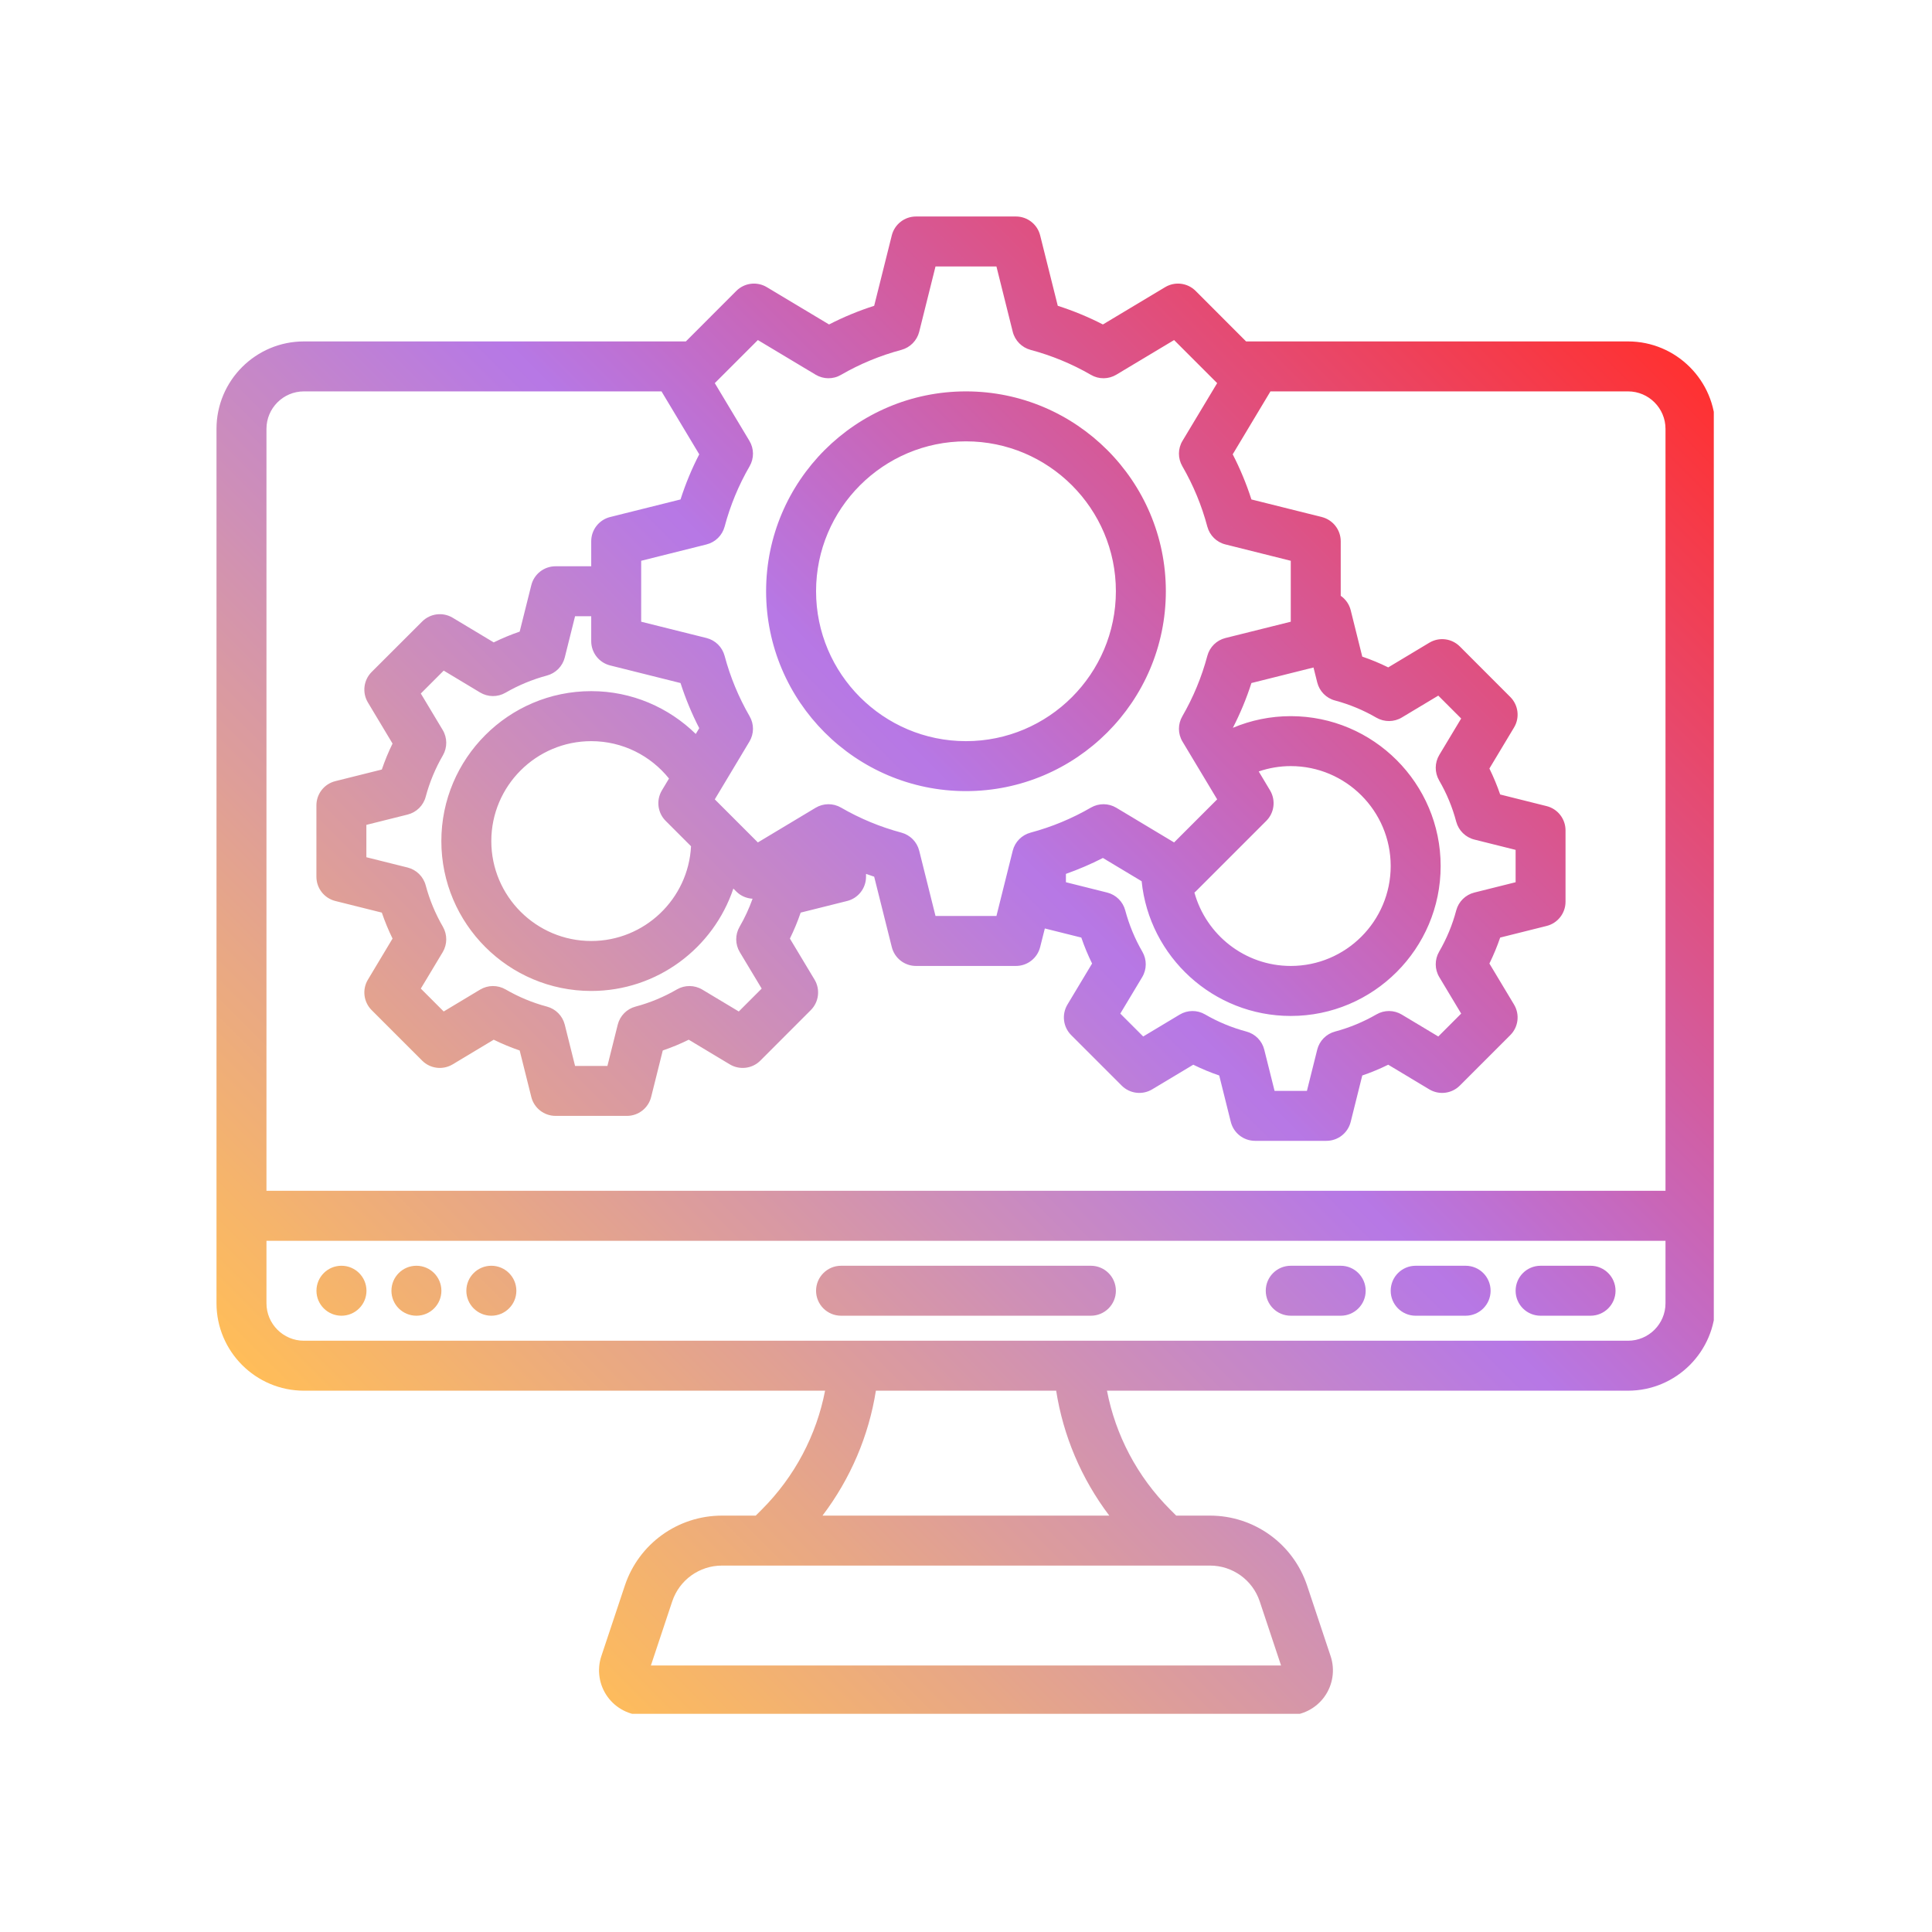 <?xml version="1.0" encoding="UTF-8"?> <svg xmlns="http://www.w3.org/2000/svg" xmlns:xlink="http://www.w3.org/1999/xlink" width="200" zoomAndPan="magnify" viewBox="0 0 150 150" height="200" preserveAspectRatio="xMidYMid meet" version="1.0"><defs><clipPath id="e7b4d42874"><path d="M 16.809 16.809 L 133.059 16.809 L 133.059 133.059 L 16.809 133.059 Z M 16.809 16.809 " clip-rule="nonzero"></path></clipPath><clipPath id="b255f7fa1d"><path d="M 126.398 26.508 L 96.746 26.508 L 92.828 22.586 C 92.199 21.957 91.223 21.836 90.457 22.297 L 85.629 25.191 C 84.504 24.613 83.332 24.129 82.125 23.742 L 80.758 18.277 C 80.543 17.414 79.766 16.809 78.879 16.809 L 71.117 16.809 C 70.23 16.809 69.453 17.414 69.238 18.277 L 67.871 23.742 C 66.664 24.129 65.492 24.613 64.367 25.191 L 59.539 22.297 C 58.773 21.836 57.797 21.957 57.168 22.586 L 53.25 26.508 L 23.598 26.508 C 19.855 26.508 16.809 29.551 16.809 33.297 L 16.809 101.184 C 16.809 104.926 19.855 107.973 23.598 107.973 L 64.059 107.973 C 63.395 111.402 61.723 114.625 59.133 117.215 L 58.676 117.672 L 56.055 117.672 C 52.625 117.672 49.598 119.855 48.512 123.105 L 46.688 128.582 C 46.332 129.645 46.512 130.824 47.168 131.734 C 47.824 132.645 48.887 133.188 50.008 133.188 L 99.988 133.188 C 101.109 133.188 102.172 132.645 102.828 131.734 C 103.484 130.824 103.664 129.645 103.309 128.582 L 101.484 123.105 C 100.398 119.855 97.371 117.672 93.941 117.672 L 91.32 117.672 L 90.863 117.215 C 88.273 114.625 86.609 111.402 85.945 107.973 L 126.398 107.973 C 130.141 107.973 133.188 104.926 133.188 101.184 L 133.188 33.297 C 133.188 29.551 130.141 26.508 126.398 26.508 Z M 58.184 34.227 L 55.496 29.746 L 58.84 26.402 L 63.324 29.09 C 63.93 29.453 64.684 29.461 65.293 29.105 C 66.762 28.254 68.344 27.602 69.984 27.164 C 70.664 26.98 71.195 26.441 71.367 25.758 L 72.633 20.688 L 77.363 20.688 L 78.629 25.758 C 78.801 26.441 79.332 26.98 80.012 27.164 C 81.652 27.602 83.234 28.254 84.703 29.105 C 85.312 29.461 86.066 29.453 86.672 29.09 L 91.156 26.402 L 94.5 29.746 L 91.809 34.227 C 91.445 34.832 91.441 35.586 91.797 36.199 C 92.648 37.668 93.301 39.246 93.738 40.891 C 93.922 41.57 94.457 42.102 95.145 42.27 L 100.215 43.539 L 100.215 48.27 L 95.145 49.535 C 94.457 49.707 93.922 50.234 93.738 50.918 C 93.301 52.559 92.648 54.137 91.797 55.609 C 91.441 56.219 91.445 56.973 91.809 57.578 L 94.5 62.062 L 91.156 65.406 L 86.672 62.715 C 86.066 62.352 85.312 62.348 84.703 62.699 C 83.234 63.551 81.652 64.207 80.012 64.645 C 79.332 64.828 78.801 65.363 78.629 66.047 L 77.363 71.117 L 72.633 71.117 L 71.367 66.047 C 71.195 65.363 70.664 64.828 69.984 64.645 C 68.344 64.207 66.762 63.551 65.293 62.699 C 64.684 62.348 63.93 62.352 63.324 62.715 L 58.84 65.406 L 55.496 62.062 L 58.184 57.578 C 58.547 56.973 58.555 56.219 58.199 55.609 C 57.348 54.137 56.695 52.559 56.258 50.918 C 56.074 50.234 55.539 49.707 54.852 49.535 L 49.781 48.27 L 49.781 43.539 L 54.852 42.27 C 55.539 42.098 56.074 41.57 56.258 40.891 C 56.695 39.246 57.348 37.668 58.199 36.199 C 58.555 35.586 58.547 34.832 58.184 34.227 Z M 101.98 51.824 L 102.27 52.984 C 102.441 53.668 102.969 54.207 103.652 54.387 C 104.777 54.688 105.859 55.137 106.867 55.723 C 107.477 56.074 108.234 56.07 108.836 55.707 L 111.668 54.008 L 113.445 55.785 L 111.746 58.613 C 111.383 59.219 111.379 59.973 111.73 60.586 C 112.316 61.594 112.766 62.676 113.062 63.801 C 113.246 64.48 113.785 65.012 114.469 65.184 L 117.672 65.984 L 117.672 68.496 L 114.469 69.297 C 113.785 69.469 113.246 69.996 113.062 70.68 C 112.766 71.805 112.316 72.887 111.73 73.895 C 111.379 74.504 111.383 75.258 111.746 75.863 L 113.445 78.695 L 111.668 80.473 L 108.836 78.773 C 108.234 78.41 107.477 78.402 106.867 78.758 C 105.859 79.34 104.777 79.789 103.652 80.09 C 102.969 80.273 102.441 80.809 102.27 81.492 L 101.469 84.695 L 98.957 84.695 L 98.156 81.492 C 97.984 80.809 97.457 80.273 96.773 80.09 C 95.648 79.789 94.566 79.344 93.559 78.758 C 92.949 78.402 92.195 78.41 91.59 78.773 L 88.758 80.473 L 86.98 78.695 L 88.68 75.863 C 89.043 75.258 89.047 74.504 88.695 73.895 C 88.109 72.887 87.664 71.805 87.363 70.68 C 87.18 69.996 86.645 69.469 85.957 69.297 L 82.758 68.496 L 82.758 67.848 C 83.738 67.5 84.699 67.09 85.629 66.613 L 88.637 68.418 C 89.227 74.281 94.195 78.879 100.215 78.879 C 106.629 78.879 111.852 73.656 111.852 67.238 C 111.852 60.824 106.629 55.602 100.215 55.602 C 98.621 55.602 97.102 55.926 95.719 56.508 C 96.293 55.391 96.777 54.227 97.16 53.031 Z M 98.312 63.734 C 98.945 63.105 99.062 62.125 98.605 61.363 L 97.727 59.895 C 98.508 59.629 99.344 59.48 100.215 59.48 C 104.492 59.48 107.973 62.961 107.973 67.238 C 107.973 71.516 104.492 74.996 100.215 74.996 C 96.648 74.996 93.641 72.578 92.734 69.297 C 92.766 69.27 92.797 69.25 92.828 69.219 Z M 34.387 71.953 C 33.801 70.945 33.352 69.863 33.051 68.738 C 32.871 68.059 32.332 67.527 31.648 67.355 L 28.445 66.555 L 28.445 64.043 L 31.648 63.242 C 32.332 63.07 32.871 62.543 33.051 61.859 C 33.352 60.734 33.801 59.652 34.387 58.645 C 34.738 58.035 34.734 57.281 34.371 56.676 L 32.672 53.844 L 34.449 52.066 L 37.277 53.766 C 37.883 54.129 38.637 54.137 39.25 53.781 C 40.258 53.199 41.34 52.75 42.465 52.449 C 43.145 52.266 43.676 51.73 43.848 51.047 L 44.648 47.844 L 45.902 47.844 L 45.902 49.781 C 45.902 50.672 46.508 51.449 47.371 51.664 L 52.836 53.031 C 53.223 54.234 53.707 55.406 54.289 56.535 L 54.02 56.984 C 51.922 54.934 49.062 53.66 45.902 53.66 C 39.484 53.66 34.266 58.883 34.266 65.301 C 34.266 71.719 39.484 76.938 45.902 76.938 C 51.031 76.938 55.391 73.602 56.938 68.988 L 57.168 69.219 C 57.516 69.566 57.965 69.75 58.43 69.777 C 58.16 70.531 57.824 71.262 57.422 71.953 C 57.066 72.566 57.074 73.32 57.438 73.926 L 59.137 76.754 L 57.359 78.531 L 54.527 76.832 C 53.922 76.469 53.168 76.465 52.559 76.816 C 51.551 77.402 50.469 77.852 49.344 78.152 C 48.66 78.332 48.133 78.871 47.961 79.555 L 47.16 82.758 L 44.648 82.758 L 43.848 79.555 C 43.676 78.871 43.145 78.332 42.465 78.152 C 41.34 77.852 40.258 77.402 39.25 76.816 C 38.637 76.465 37.883 76.469 37.277 76.832 L 34.449 78.531 L 32.672 76.754 L 34.371 73.926 C 34.734 73.32 34.738 72.566 34.387 71.953 Z M 51.684 63.734 L 53.652 65.703 C 53.441 69.793 50.047 73.059 45.902 73.059 C 41.625 73.059 38.145 69.578 38.145 65.301 C 38.145 61.023 41.625 57.543 45.902 57.543 C 48.344 57.543 50.52 58.676 51.941 60.445 L 51.391 61.363 C 50.934 62.125 51.051 63.105 51.684 63.734 Z M 23.598 30.387 L 51.363 30.387 C 51.371 30.406 51.379 30.426 51.391 30.441 L 54.289 35.273 C 53.707 36.398 53.223 37.57 52.836 38.777 L 47.371 40.141 C 46.508 40.359 45.902 41.133 45.902 42.023 L 45.902 43.965 L 43.133 43.965 C 42.242 43.965 41.465 44.57 41.25 45.434 L 40.348 49.039 C 39.66 49.273 38.988 49.555 38.332 49.875 L 35.145 47.961 C 34.383 47.504 33.406 47.625 32.777 48.254 L 28.855 52.172 C 28.227 52.801 28.105 53.777 28.566 54.543 L 30.477 57.73 C 30.156 58.383 29.879 59.059 29.645 59.746 L 26.035 60.648 C 25.172 60.863 24.566 61.637 24.566 62.527 L 24.566 68.07 C 24.566 68.961 25.172 69.738 26.035 69.953 L 29.645 70.855 C 29.879 71.543 30.156 72.215 30.477 72.871 L 28.566 76.059 C 28.105 76.82 28.227 77.797 28.855 78.426 L 32.777 82.348 C 33.406 82.977 34.383 83.094 35.145 82.637 L 38.332 80.723 C 38.988 81.047 39.66 81.324 40.348 81.559 L 41.25 85.168 C 41.465 86.031 42.242 86.637 43.133 86.637 L 48.676 86.637 C 49.562 86.637 50.34 86.031 50.555 85.168 L 51.457 81.559 C 52.145 81.324 52.82 81.047 53.473 80.723 L 56.66 82.637 C 57.426 83.094 58.402 82.977 59.031 82.348 L 62.949 78.426 C 63.578 77.797 63.699 76.82 63.242 76.059 L 61.328 72.871 C 61.648 72.215 61.93 71.543 62.164 70.855 L 65.77 69.953 C 66.633 69.738 67.238 68.961 67.238 68.07 L 67.238 67.848 C 67.449 67.922 67.66 67.996 67.871 68.066 L 69.238 73.527 C 69.453 74.391 70.227 74.996 71.117 74.996 L 78.879 74.996 C 79.766 74.996 80.543 74.391 80.758 73.527 L 81.121 72.086 L 83.953 72.793 C 84.188 73.48 84.469 74.156 84.789 74.809 L 82.875 77.996 C 82.418 78.762 82.539 79.738 83.168 80.367 L 87.086 84.285 C 87.715 84.914 88.691 85.035 89.453 84.578 L 92.645 82.664 C 93.297 82.984 93.969 83.266 94.66 83.5 L 95.559 87.105 C 95.777 87.969 96.551 88.574 97.441 88.574 L 102.984 88.574 C 103.875 88.574 104.648 87.969 104.867 87.105 L 105.766 83.5 C 106.457 83.266 107.129 82.984 107.781 82.664 L 110.969 84.578 C 111.734 85.035 112.711 84.914 113.34 84.285 L 117.258 80.367 C 117.887 79.738 118.008 78.762 117.551 77.996 L 115.637 74.809 C 115.957 74.156 116.238 73.48 116.473 72.793 L 120.078 71.891 C 120.941 71.676 121.547 70.902 121.547 70.012 L 121.547 64.469 C 121.547 63.578 120.941 62.801 120.078 62.586 L 116.473 61.684 C 116.238 60.996 115.957 60.324 115.637 59.668 L 117.551 56.48 C 118.008 55.719 117.887 54.742 117.258 54.113 L 113.34 50.191 C 112.711 49.562 111.734 49.441 110.969 49.902 L 107.781 51.816 C 107.129 51.492 106.457 51.215 105.766 50.98 L 104.867 47.371 C 104.75 46.906 104.465 46.516 104.094 46.258 L 104.094 42.023 C 104.094 41.133 103.484 40.359 102.621 40.141 L 97.16 38.777 C 96.773 37.57 96.285 36.398 95.707 35.273 L 98.605 30.441 C 98.617 30.426 98.621 30.406 98.633 30.387 L 126.398 30.387 C 128.004 30.387 129.309 31.691 129.309 33.297 L 129.309 92.453 L 20.688 92.453 L 20.688 33.297 C 20.688 31.691 21.992 30.387 23.598 30.387 Z M 97.805 124.332 L 99.461 129.309 L 50.535 129.309 L 52.191 124.332 C 52.746 122.668 54.301 121.551 56.055 121.551 L 93.941 121.551 C 95.695 121.551 97.25 122.668 97.805 124.332 Z M 86.125 117.672 L 63.859 117.672 C 66.047 114.785 67.453 111.457 68.004 107.973 L 82 107.973 C 82.547 111.457 83.941 114.785 86.125 117.672 Z M 126.398 104.094 L 23.598 104.094 C 21.992 104.094 20.688 102.789 20.688 101.184 L 20.688 96.336 L 129.309 96.336 L 129.309 101.184 C 129.309 102.789 128.004 104.094 126.398 104.094 Z M 86.637 100.215 C 86.637 101.285 85.766 102.152 84.695 102.152 L 65.301 102.152 C 64.23 102.152 63.359 101.285 63.359 100.215 C 63.359 99.141 64.23 98.273 65.301 98.273 L 84.695 98.273 C 85.766 98.273 86.637 99.141 86.637 100.215 Z M 125.43 100.215 C 125.43 101.285 124.559 102.152 123.488 102.152 L 119.609 102.152 C 118.539 102.152 117.672 101.285 117.672 100.215 C 117.672 99.141 118.539 98.273 119.609 98.273 L 123.488 98.273 C 124.559 98.273 125.43 99.141 125.43 100.215 Z M 115.73 100.215 C 115.73 101.285 114.863 102.152 113.789 102.152 L 109.91 102.152 C 108.84 102.152 107.973 101.285 107.973 100.215 C 107.973 99.141 108.84 98.273 109.91 98.273 L 113.789 98.273 C 114.863 98.273 115.73 99.141 115.73 100.215 Z M 106.031 100.215 C 106.031 101.285 105.164 102.152 104.094 102.152 L 100.215 102.152 C 99.141 102.152 98.273 101.285 98.273 100.215 C 98.273 99.141 99.141 98.273 100.215 98.273 L 104.094 98.273 C 105.164 98.273 106.031 99.141 106.031 100.215 Z M 28.453 100.215 C 28.453 101.285 27.582 102.152 26.512 102.152 C 25.441 102.152 24.57 101.285 24.57 100.215 C 24.57 99.141 25.438 98.273 26.508 98.273 L 26.512 98.273 C 27.582 98.273 28.453 99.141 28.453 100.215 Z M 34.27 100.215 C 34.27 101.285 33.402 102.152 32.332 102.152 C 31.258 102.152 30.391 101.285 30.391 100.215 C 30.391 99.141 31.258 98.273 32.328 98.273 L 32.332 98.273 C 33.402 98.273 34.27 99.141 34.27 100.215 Z M 40.09 100.215 C 40.09 101.285 39.219 102.152 38.148 102.152 C 37.078 102.152 36.207 101.285 36.207 100.215 C 36.207 99.141 37.074 98.273 38.148 98.273 C 39.219 98.273 40.09 99.141 40.09 100.215 Z M 74.996 61.422 C 83.555 61.422 90.516 54.461 90.516 45.902 C 90.516 37.348 83.555 30.387 74.996 30.387 C 66.441 30.387 59.48 37.348 59.48 45.902 C 59.48 54.461 66.441 61.422 74.996 61.422 Z M 74.996 34.266 C 81.414 34.266 86.637 39.484 86.637 45.902 C 86.637 52.32 81.414 57.543 74.996 57.543 C 68.582 57.543 63.359 52.32 63.359 45.902 C 63.359 39.484 68.582 34.266 74.996 34.266 Z M 74.996 34.266 " clip-rule="nonzero"></path></clipPath><linearGradient x1="0.266" gradientTransform="matrix(0.242, 0, 0, 0.242, 12.929, 12.929)" y1="479.734" x2="479.734" gradientUnits="userSpaceOnUse" y2="0.266" id="c9b2026519"><stop stop-opacity="1" stop-color="rgb(100%, 74.1%, 34.9%)" offset="0"></stop><stop stop-opacity="1" stop-color="rgb(100%, 74.1%, 34.9%)" offset="0.125"></stop><stop stop-opacity="1" stop-color="rgb(99.739%, 73.853%, 35.403%)" offset="0.129"></stop><stop stop-opacity="1" stop-color="rgb(99.478%, 73.607%, 35.909%)" offset="0.133"></stop><stop stop-opacity="1" stop-color="rgb(99.216%, 73.36%, 36.414%)" offset="0.137"></stop><stop stop-opacity="1" stop-color="rgb(98.955%, 73.112%, 36.919%)" offset="0.141"></stop><stop stop-opacity="1" stop-color="rgb(98.692%, 72.865%, 37.424%)" offset="0.145"></stop><stop stop-opacity="1" stop-color="rgb(98.431%, 72.62%, 37.93%)" offset="0.148"></stop><stop stop-opacity="1" stop-color="rgb(98.169%, 72.372%, 38.435%)" offset="0.152"></stop><stop stop-opacity="1" stop-color="rgb(97.908%, 72.125%, 38.942%)" offset="0.156"></stop><stop stop-opacity="1" stop-color="rgb(97.646%, 71.878%, 39.447%)" offset="0.16"></stop><stop stop-opacity="1" stop-color="rgb(97.385%, 71.631%, 39.954%)" offset="0.164"></stop><stop stop-opacity="1" stop-color="rgb(97.124%, 71.384%, 40.459%)" offset="0.168"></stop><stop stop-opacity="1" stop-color="rgb(96.863%, 71.138%, 40.965%)" offset="0.172"></stop><stop stop-opacity="1" stop-color="rgb(96.6%, 70.891%, 41.47%)" offset="0.176"></stop><stop stop-opacity="1" stop-color="rgb(96.339%, 70.644%, 41.977%)" offset="0.18"></stop><stop stop-opacity="1" stop-color="rgb(96.077%, 70.396%, 42.482%)" offset="0.184"></stop><stop stop-opacity="1" stop-color="rgb(95.816%, 70.149%, 42.989%)" offset="0.188"></stop><stop stop-opacity="1" stop-color="rgb(95.554%, 69.902%, 43.494%)" offset="0.191"></stop><stop stop-opacity="1" stop-color="rgb(95.293%, 69.656%, 44%)" offset="0.195"></stop><stop stop-opacity="1" stop-color="rgb(95.03%, 69.409%, 44.505%)" offset="0.199"></stop><stop stop-opacity="1" stop-color="rgb(94.769%, 69.162%, 45.01%)" offset="0.203"></stop><stop stop-opacity="1" stop-color="rgb(94.507%, 68.915%, 45.515%)" offset="0.207"></stop><stop stop-opacity="1" stop-color="rgb(94.246%, 68.668%, 46.022%)" offset="0.211"></stop><stop stop-opacity="1" stop-color="rgb(93.985%, 68.42%, 46.527%)" offset="0.215"></stop><stop stop-opacity="1" stop-color="rgb(93.724%, 68.175%, 47.034%)" offset="0.219"></stop><stop stop-opacity="1" stop-color="rgb(93.462%, 67.928%, 47.539%)" offset="0.223"></stop><stop stop-opacity="1" stop-color="rgb(93.201%, 67.68%, 48.045%)" offset="0.227"></stop><stop stop-opacity="1" stop-color="rgb(92.938%, 67.433%, 48.55%)" offset="0.23"></stop><stop stop-opacity="1" stop-color="rgb(92.677%, 67.188%, 49.057%)" offset="0.234"></stop><stop stop-opacity="1" stop-color="rgb(92.415%, 66.94%, 49.562%)" offset="0.238"></stop><stop stop-opacity="1" stop-color="rgb(92.154%, 66.693%, 50.069%)" offset="0.242"></stop><stop stop-opacity="1" stop-color="rgb(91.891%, 66.446%, 50.574%)" offset="0.246"></stop><stop stop-opacity="1" stop-color="rgb(91.631%, 66.199%, 51.08%)" offset="0.25"></stop><stop stop-opacity="1" stop-color="rgb(91.368%, 65.952%, 51.585%)" offset="0.254"></stop><stop stop-opacity="1" stop-color="rgb(91.107%, 65.706%, 52.092%)" offset="0.258"></stop><stop stop-opacity="1" stop-color="rgb(90.846%, 65.459%, 52.597%)" offset="0.262"></stop><stop stop-opacity="1" stop-color="rgb(90.585%, 65.211%, 53.102%)" offset="0.266"></stop><stop stop-opacity="1" stop-color="rgb(90.323%, 64.964%, 53.607%)" offset="0.27"></stop><stop stop-opacity="1" stop-color="rgb(90.062%, 64.717%, 54.114%)" offset="0.273"></stop><stop stop-opacity="1" stop-color="rgb(89.799%, 64.47%, 54.619%)" offset="0.277"></stop><stop stop-opacity="1" stop-color="rgb(89.539%, 64.224%, 55.125%)" offset="0.281"></stop><stop stop-opacity="1" stop-color="rgb(89.276%, 63.977%, 55.63%)" offset="0.285"></stop><stop stop-opacity="1" stop-color="rgb(89.015%, 63.73%, 56.137%)" offset="0.289"></stop><stop stop-opacity="1" stop-color="rgb(88.753%, 63.483%, 56.642%)" offset="0.293"></stop><stop stop-opacity="1" stop-color="rgb(88.492%, 63.235%, 57.149%)" offset="0.297"></stop><stop stop-opacity="1" stop-color="rgb(88.229%, 62.988%, 57.654%)" offset="0.301"></stop><stop stop-opacity="1" stop-color="rgb(87.968%, 62.743%, 58.16%)" offset="0.305"></stop><stop stop-opacity="1" stop-color="rgb(87.708%, 62.495%, 58.665%)" offset="0.309"></stop><stop stop-opacity="1" stop-color="rgb(87.447%, 62.248%, 59.172%)" offset="0.312"></stop><stop stop-opacity="1" stop-color="rgb(87.184%, 62.001%, 59.677%)" offset="0.316"></stop><stop stop-opacity="1" stop-color="rgb(86.923%, 61.754%, 60.184%)" offset="0.32"></stop><stop stop-opacity="1" stop-color="rgb(86.661%, 61.507%, 60.689%)" offset="0.324"></stop><stop stop-opacity="1" stop-color="rgb(86.4%, 61.261%, 61.194%)" offset="0.328"></stop><stop stop-opacity="1" stop-color="rgb(86.137%, 61.014%, 61.699%)" offset="0.332"></stop><stop stop-opacity="1" stop-color="rgb(85.876%, 60.767%, 62.206%)" offset="0.336"></stop><stop stop-opacity="1" stop-color="rgb(85.614%, 60.519%, 62.711%)" offset="0.34"></stop><stop stop-opacity="1" stop-color="rgb(85.353%, 60.272%, 63.217%)" offset="0.344"></stop><stop stop-opacity="1" stop-color="rgb(85.092%, 60.025%, 63.722%)" offset="0.348"></stop><stop stop-opacity="1" stop-color="rgb(84.831%, 59.779%, 64.229%)" offset="0.352"></stop><stop stop-opacity="1" stop-color="rgb(84.569%, 59.532%, 64.734%)" offset="0.355"></stop><stop stop-opacity="1" stop-color="rgb(84.308%, 59.285%, 65.24%)" offset="0.359"></stop><stop stop-opacity="1" stop-color="rgb(84.045%, 59.038%, 65.746%)" offset="0.363"></stop><stop stop-opacity="1" stop-color="rgb(83.784%, 58.792%, 66.252%)" offset="0.367"></stop><stop stop-opacity="1" stop-color="rgb(83.522%, 58.545%, 66.757%)" offset="0.371"></stop><stop stop-opacity="1" stop-color="rgb(83.261%, 58.298%, 67.264%)" offset="0.375"></stop><stop stop-opacity="1" stop-color="rgb(82.999%, 58.051%, 67.769%)" offset="0.379"></stop><stop stop-opacity="1" stop-color="rgb(82.738%, 57.803%, 68.275%)" offset="0.383"></stop><stop stop-opacity="1" stop-color="rgb(82.475%, 57.556%, 68.781%)" offset="0.387"></stop><stop stop-opacity="1" stop-color="rgb(82.214%, 57.31%, 69.286%)" offset="0.391"></stop><stop stop-opacity="1" stop-color="rgb(81.953%, 57.063%, 69.791%)" offset="0.395"></stop><stop stop-opacity="1" stop-color="rgb(81.693%, 56.816%, 70.297%)" offset="0.398"></stop><stop stop-opacity="1" stop-color="rgb(81.43%, 56.569%, 70.802%)" offset="0.402"></stop><stop stop-opacity="1" stop-color="rgb(81.169%, 56.322%, 71.309%)" offset="0.406"></stop><stop stop-opacity="1" stop-color="rgb(80.907%, 56.075%, 71.814%)" offset="0.41"></stop><stop stop-opacity="1" stop-color="rgb(80.646%, 55.829%, 72.321%)" offset="0.414"></stop><stop stop-opacity="1" stop-color="rgb(80.383%, 55.582%, 72.826%)" offset="0.418"></stop><stop stop-opacity="1" stop-color="rgb(80.122%, 55.334%, 73.332%)" offset="0.422"></stop><stop stop-opacity="1" stop-color="rgb(79.86%, 55.087%, 73.837%)" offset="0.426"></stop><stop stop-opacity="1" stop-color="rgb(79.599%, 54.84%, 74.344%)" offset="0.43"></stop><stop stop-opacity="1" stop-color="rgb(79.337%, 54.593%, 74.849%)" offset="0.434"></stop><stop stop-opacity="1" stop-color="rgb(79.076%, 54.347%, 75.356%)" offset="0.438"></stop><stop stop-opacity="1" stop-color="rgb(78.815%, 54.1%, 75.861%)" offset="0.441"></stop><stop stop-opacity="1" stop-color="rgb(78.554%, 53.853%, 76.367%)" offset="0.445"></stop><stop stop-opacity="1" stop-color="rgb(78.291%, 53.606%, 76.872%)" offset="0.449"></stop><stop stop-opacity="1" stop-color="rgb(78.03%, 53.358%, 77.379%)" offset="0.453"></stop><stop stop-opacity="1" stop-color="rgb(77.768%, 53.111%, 77.884%)" offset="0.457"></stop><stop stop-opacity="1" stop-color="rgb(77.507%, 52.866%, 78.389%)" offset="0.461"></stop><stop stop-opacity="1" stop-color="rgb(77.245%, 52.618%, 78.894%)" offset="0.465"></stop><stop stop-opacity="1" stop-color="rgb(76.984%, 52.371%, 79.401%)" offset="0.469"></stop><stop stop-opacity="1" stop-color="rgb(76.721%, 52.124%, 79.906%)" offset="0.473"></stop><stop stop-opacity="1" stop-color="rgb(76.46%, 51.877%, 80.412%)" offset="0.477"></stop><stop stop-opacity="1" stop-color="rgb(76.198%, 51.63%, 80.917%)" offset="0.48"></stop><stop stop-opacity="1" stop-color="rgb(75.937%, 51.384%, 81.424%)" offset="0.484"></stop><stop stop-opacity="1" stop-color="rgb(75.676%, 51.137%, 81.929%)" offset="0.488"></stop><stop stop-opacity="1" stop-color="rgb(75.415%, 50.89%, 82.436%)" offset="0.492"></stop><stop stop-opacity="1" stop-color="rgb(75.153%, 50.642%, 82.941%)" offset="0.496"></stop><stop stop-opacity="1" stop-color="rgb(74.892%, 50.397%, 83.447%)" offset="0.5"></stop><stop stop-opacity="1" stop-color="rgb(74.629%, 50.15%, 83.952%)" offset="0.504"></stop><stop stop-opacity="1" stop-color="rgb(74.368%, 49.902%, 84.459%)" offset="0.508"></stop><stop stop-opacity="1" stop-color="rgb(74.106%, 49.655%, 84.964%)" offset="0.512"></stop><stop stop-opacity="1" stop-color="rgb(73.845%, 49.408%, 85.471%)" offset="0.516"></stop><stop stop-opacity="1" stop-color="rgb(73.582%, 49.161%, 85.976%)" offset="0.52"></stop><stop stop-opacity="1" stop-color="rgb(73.322%, 48.915%, 86.481%)" offset="0.523"></stop><stop stop-opacity="1" stop-color="rgb(73.061%, 48.668%, 86.986%)" offset="0.527"></stop><stop stop-opacity="1" stop-color="rgb(72.8%, 48.421%, 87.492%)" offset="0.531"></stop><stop stop-opacity="1" stop-color="rgb(72.537%, 48.174%, 87.997%)" offset="0.535"></stop><stop stop-opacity="1" stop-color="rgb(72.276%, 47.926%, 88.504%)" offset="0.539"></stop><stop stop-opacity="1" stop-color="rgb(72.014%, 47.679%, 89.009%)" offset="0.543"></stop><stop stop-opacity="1" stop-color="rgb(71.753%, 47.433%, 89.516%)" offset="0.547"></stop><stop stop-opacity="1" stop-color="rgb(71.669%, 47.176%, 89.626%)" offset="0.551"></stop><stop stop-opacity="1" stop-color="rgb(71.585%, 46.918%, 89.737%)" offset="0.555"></stop><stop stop-opacity="1" stop-color="rgb(71.872%, 46.637%, 89.024%)" offset="0.559"></stop><stop stop-opacity="1" stop-color="rgb(72.159%, 46.358%, 88.313%)" offset="0.562"></stop><stop stop-opacity="1" stop-color="rgb(72.446%, 46.078%, 87.601%)" offset="0.566"></stop><stop stop-opacity="1" stop-color="rgb(72.733%, 45.799%, 86.89%)" offset="0.57"></stop><stop stop-opacity="1" stop-color="rgb(73.019%, 45.518%, 86.177%)" offset="0.574"></stop><stop stop-opacity="1" stop-color="rgb(73.306%, 45.239%, 85.466%)" offset="0.578"></stop><stop stop-opacity="1" stop-color="rgb(73.593%, 44.958%, 84.753%)" offset="0.582"></stop><stop stop-opacity="1" stop-color="rgb(73.88%, 44.679%, 84.042%)" offset="0.586"></stop><stop stop-opacity="1" stop-color="rgb(74.167%, 44.4%, 83.33%)" offset="0.59"></stop><stop stop-opacity="1" stop-color="rgb(74.454%, 44.121%, 82.619%)" offset="0.594"></stop><stop stop-opacity="1" stop-color="rgb(74.739%, 43.84%, 81.906%)" offset="0.598"></stop><stop stop-opacity="1" stop-color="rgb(75.026%, 43.561%, 81.195%)" offset="0.602"></stop><stop stop-opacity="1" stop-color="rgb(75.313%, 43.28%, 80.482%)" offset="0.605"></stop><stop stop-opacity="1" stop-color="rgb(75.6%, 43.001%, 79.77%)" offset="0.609"></stop><stop stop-opacity="1" stop-color="rgb(75.887%, 42.722%, 79.057%)" offset="0.613"></stop><stop stop-opacity="1" stop-color="rgb(76.173%, 42.442%, 78.346%)" offset="0.617"></stop><stop stop-opacity="1" stop-color="rgb(76.46%, 42.162%, 77.634%)" offset="0.621"></stop><stop stop-opacity="1" stop-color="rgb(76.747%, 41.882%, 76.923%)" offset="0.625"></stop><stop stop-opacity="1" stop-color="rgb(77.034%, 41.602%, 76.21%)" offset="0.629"></stop><stop stop-opacity="1" stop-color="rgb(77.321%, 41.322%, 75.499%)" offset="0.633"></stop><stop stop-opacity="1" stop-color="rgb(77.608%, 41.043%, 74.786%)" offset="0.637"></stop><stop stop-opacity="1" stop-color="rgb(77.895%, 40.764%, 74.075%)" offset="0.641"></stop><stop stop-opacity="1" stop-color="rgb(78.181%, 40.483%, 73.363%)" offset="0.645"></stop><stop stop-opacity="1" stop-color="rgb(78.468%, 40.204%, 72.652%)" offset="0.648"></stop><stop stop-opacity="1" stop-color="rgb(78.755%, 39.923%, 71.939%)" offset="0.652"></stop><stop stop-opacity="1" stop-color="rgb(79.042%, 39.644%, 71.228%)" offset="0.656"></stop><stop stop-opacity="1" stop-color="rgb(79.327%, 39.363%, 70.515%)" offset="0.66"></stop><stop stop-opacity="1" stop-color="rgb(79.614%, 39.084%, 69.803%)" offset="0.664"></stop><stop stop-opacity="1" stop-color="rgb(79.901%, 38.805%, 69.09%)" offset="0.668"></stop><stop stop-opacity="1" stop-color="rgb(80.188%, 38.525%, 68.379%)" offset="0.672"></stop><stop stop-opacity="1" stop-color="rgb(80.475%, 38.245%, 67.667%)" offset="0.676"></stop><stop stop-opacity="1" stop-color="rgb(80.762%, 37.965%, 66.956%)" offset="0.68"></stop><stop stop-opacity="1" stop-color="rgb(81.049%, 37.685%, 66.243%)" offset="0.684"></stop><stop stop-opacity="1" stop-color="rgb(81.335%, 37.405%, 65.532%)" offset="0.688"></stop><stop stop-opacity="1" stop-color="rgb(81.622%, 37.126%, 64.819%)" offset="0.691"></stop><stop stop-opacity="1" stop-color="rgb(81.909%, 36.847%, 64.108%)" offset="0.695"></stop><stop stop-opacity="1" stop-color="rgb(82.196%, 36.566%, 63.396%)" offset="0.699"></stop><stop stop-opacity="1" stop-color="rgb(82.483%, 36.287%, 62.685%)" offset="0.703"></stop><stop stop-opacity="1" stop-color="rgb(82.77%, 36.006%, 61.972%)" offset="0.707"></stop><stop stop-opacity="1" stop-color="rgb(83.057%, 35.727%, 61.259%)" offset="0.711"></stop><stop stop-opacity="1" stop-color="rgb(83.344%, 35.448%, 60.547%)" offset="0.715"></stop><stop stop-opacity="1" stop-color="rgb(83.63%, 35.168%, 59.836%)" offset="0.719"></stop><stop stop-opacity="1" stop-color="rgb(83.917%, 34.888%, 59.123%)" offset="0.723"></stop><stop stop-opacity="1" stop-color="rgb(84.204%, 34.608%, 58.412%)" offset="0.727"></stop><stop stop-opacity="1" stop-color="rgb(84.489%, 34.328%, 57.7%)" offset="0.73"></stop><stop stop-opacity="1" stop-color="rgb(84.776%, 34.048%, 56.989%)" offset="0.734"></stop><stop stop-opacity="1" stop-color="rgb(85.063%, 33.769%, 56.276%)" offset="0.738"></stop><stop stop-opacity="1" stop-color="rgb(85.35%, 33.49%, 55.565%)" offset="0.742"></stop><stop stop-opacity="1" stop-color="rgb(85.637%, 33.209%, 54.852%)" offset="0.746"></stop><stop stop-opacity="1" stop-color="rgb(85.924%, 32.93%, 54.141%)" offset="0.75"></stop><stop stop-opacity="1" stop-color="rgb(86.211%, 32.649%, 53.429%)" offset="0.754"></stop><stop stop-opacity="1" stop-color="rgb(86.497%, 32.37%, 52.718%)" offset="0.758"></stop><stop stop-opacity="1" stop-color="rgb(86.784%, 32.091%, 52.005%)" offset="0.762"></stop><stop stop-opacity="1" stop-color="rgb(87.071%, 31.812%, 51.292%)" offset="0.766"></stop><stop stop-opacity="1" stop-color="rgb(87.358%, 31.531%, 50.58%)" offset="0.77"></stop><stop stop-opacity="1" stop-color="rgb(87.645%, 31.252%, 49.869%)" offset="0.773"></stop><stop stop-opacity="1" stop-color="rgb(87.932%, 30.971%, 49.156%)" offset="0.777"></stop><stop stop-opacity="1" stop-color="rgb(88.219%, 30.692%, 48.445%)" offset="0.781"></stop><stop stop-opacity="1" stop-color="rgb(88.506%, 30.411%, 47.733%)" offset="0.785"></stop><stop stop-opacity="1" stop-color="rgb(88.792%, 30.132%, 47.021%)" offset="0.789"></stop><stop stop-opacity="1" stop-color="rgb(89.079%, 29.852%, 46.309%)" offset="0.793"></stop><stop stop-opacity="1" stop-color="rgb(89.366%, 29.573%, 45.598%)" offset="0.797"></stop><stop stop-opacity="1" stop-color="rgb(89.651%, 29.292%, 44.885%)" offset="0.801"></stop><stop stop-opacity="1" stop-color="rgb(89.938%, 29.013%, 44.174%)" offset="0.805"></stop><stop stop-opacity="1" stop-color="rgb(90.225%, 28.732%, 43.462%)" offset="0.809"></stop><stop stop-opacity="1" stop-color="rgb(90.512%, 28.453%, 42.751%)" offset="0.812"></stop><stop stop-opacity="1" stop-color="rgb(90.799%, 28.174%, 42.038%)" offset="0.816"></stop><stop stop-opacity="1" stop-color="rgb(91.086%, 27.895%, 41.325%)" offset="0.82"></stop><stop stop-opacity="1" stop-color="rgb(91.373%, 27.614%, 40.613%)" offset="0.824"></stop><stop stop-opacity="1" stop-color="rgb(91.66%, 27.335%, 39.902%)" offset="0.828"></stop><stop stop-opacity="1" stop-color="rgb(91.946%, 27.054%, 39.189%)" offset="0.832"></stop><stop stop-opacity="1" stop-color="rgb(92.233%, 26.775%, 38.478%)" offset="0.836"></stop><stop stop-opacity="1" stop-color="rgb(92.52%, 26.495%, 37.766%)" offset="0.84"></stop><stop stop-opacity="1" stop-color="rgb(92.807%, 26.216%, 37.054%)" offset="0.844"></stop><stop stop-opacity="1" stop-color="rgb(93.094%, 25.935%, 36.342%)" offset="0.848"></stop><stop stop-opacity="1" stop-color="rgb(93.381%, 25.656%, 35.631%)" offset="0.852"></stop><stop stop-opacity="1" stop-color="rgb(93.668%, 25.375%, 34.918%)" offset="0.855"></stop><stop stop-opacity="1" stop-color="rgb(93.954%, 25.096%, 34.207%)" offset="0.859"></stop><stop stop-opacity="1" stop-color="rgb(94.241%, 24.817%, 33.495%)" offset="0.863"></stop><stop stop-opacity="1" stop-color="rgb(94.528%, 24.538%, 32.784%)" offset="0.867"></stop><stop stop-opacity="1" stop-color="rgb(94.814%, 24.257%, 32.071%)" offset="0.871"></stop><stop stop-opacity="1" stop-color="rgb(95.1%, 23.978%, 31.358%)" offset="0.875"></stop><stop stop-opacity="1" stop-color="rgb(95.387%, 23.697%, 30.646%)" offset="0.879"></stop><stop stop-opacity="1" stop-color="rgb(95.674%, 23.418%, 29.935%)" offset="0.883"></stop><stop stop-opacity="1" stop-color="rgb(95.961%, 23.138%, 29.222%)" offset="0.887"></stop><stop stop-opacity="1" stop-color="rgb(96.248%, 22.859%, 28.511%)" offset="0.891"></stop><stop stop-opacity="1" stop-color="rgb(96.535%, 22.578%, 27.798%)" offset="0.895"></stop><stop stop-opacity="1" stop-color="rgb(96.822%, 22.299%, 27.087%)" offset="0.898"></stop><stop stop-opacity="1" stop-color="rgb(97.108%, 22.018%, 26.375%)" offset="0.902"></stop><stop stop-opacity="1" stop-color="rgb(97.395%, 21.739%, 25.664%)" offset="0.906"></stop><stop stop-opacity="1" stop-color="rgb(97.682%, 21.458%, 24.951%)" offset="0.91"></stop><stop stop-opacity="1" stop-color="rgb(97.969%, 21.179%, 24.24%)" offset="0.914"></stop><stop stop-opacity="1" stop-color="rgb(98.256%, 20.9%, 23.528%)" offset="0.918"></stop><stop stop-opacity="1" stop-color="rgb(98.543%, 20.621%, 22.816%)" offset="0.922"></stop><stop stop-opacity="1" stop-color="rgb(98.83%, 20.34%, 22.104%)" offset="0.926"></stop><stop stop-opacity="1" stop-color="rgb(99.117%, 20.061%, 21.391%)" offset="0.93"></stop><stop stop-opacity="1" stop-color="rgb(99.403%, 19.78%, 20.679%)" offset="0.934"></stop><stop stop-opacity="1" stop-color="rgb(99.69%, 19.501%, 19.968%)" offset="0.938"></stop><stop stop-opacity="1" stop-color="rgb(99.844%, 19.35%, 19.583%)" offset="0.941"></stop><stop stop-opacity="1" stop-color="rgb(100%, 19.199%, 19.199%)" offset="0.945"></stop><stop stop-opacity="1" stop-color="rgb(100%, 19.199%, 19.199%)" offset="0.953"></stop><stop stop-opacity="1" stop-color="rgb(100%, 19.199%, 19.199%)" offset="0.969"></stop><stop stop-opacity="1" stop-color="rgb(100%, 19.199%, 19.199%)" offset="1"></stop></linearGradient></defs><rect x="-15" width="180" fill="#ffffff" y="-15" height="180" fill-opacity="1"></rect><rect x="-15" width="180" fill="#ffffff" y="-15" height="180" fill-opacity="1"></rect><g clip-path="url(#e7b4d42874)"><g clip-path="url(#b255f7fa1d)"><path fill="url(#c9b2026519)" d="M 16.809 16.809 L 16.809 133.059 L 133.059 133.059 L 133.059 16.809 Z M 16.809 16.809 " fill-rule="nonzero"></path></g></g></svg> 